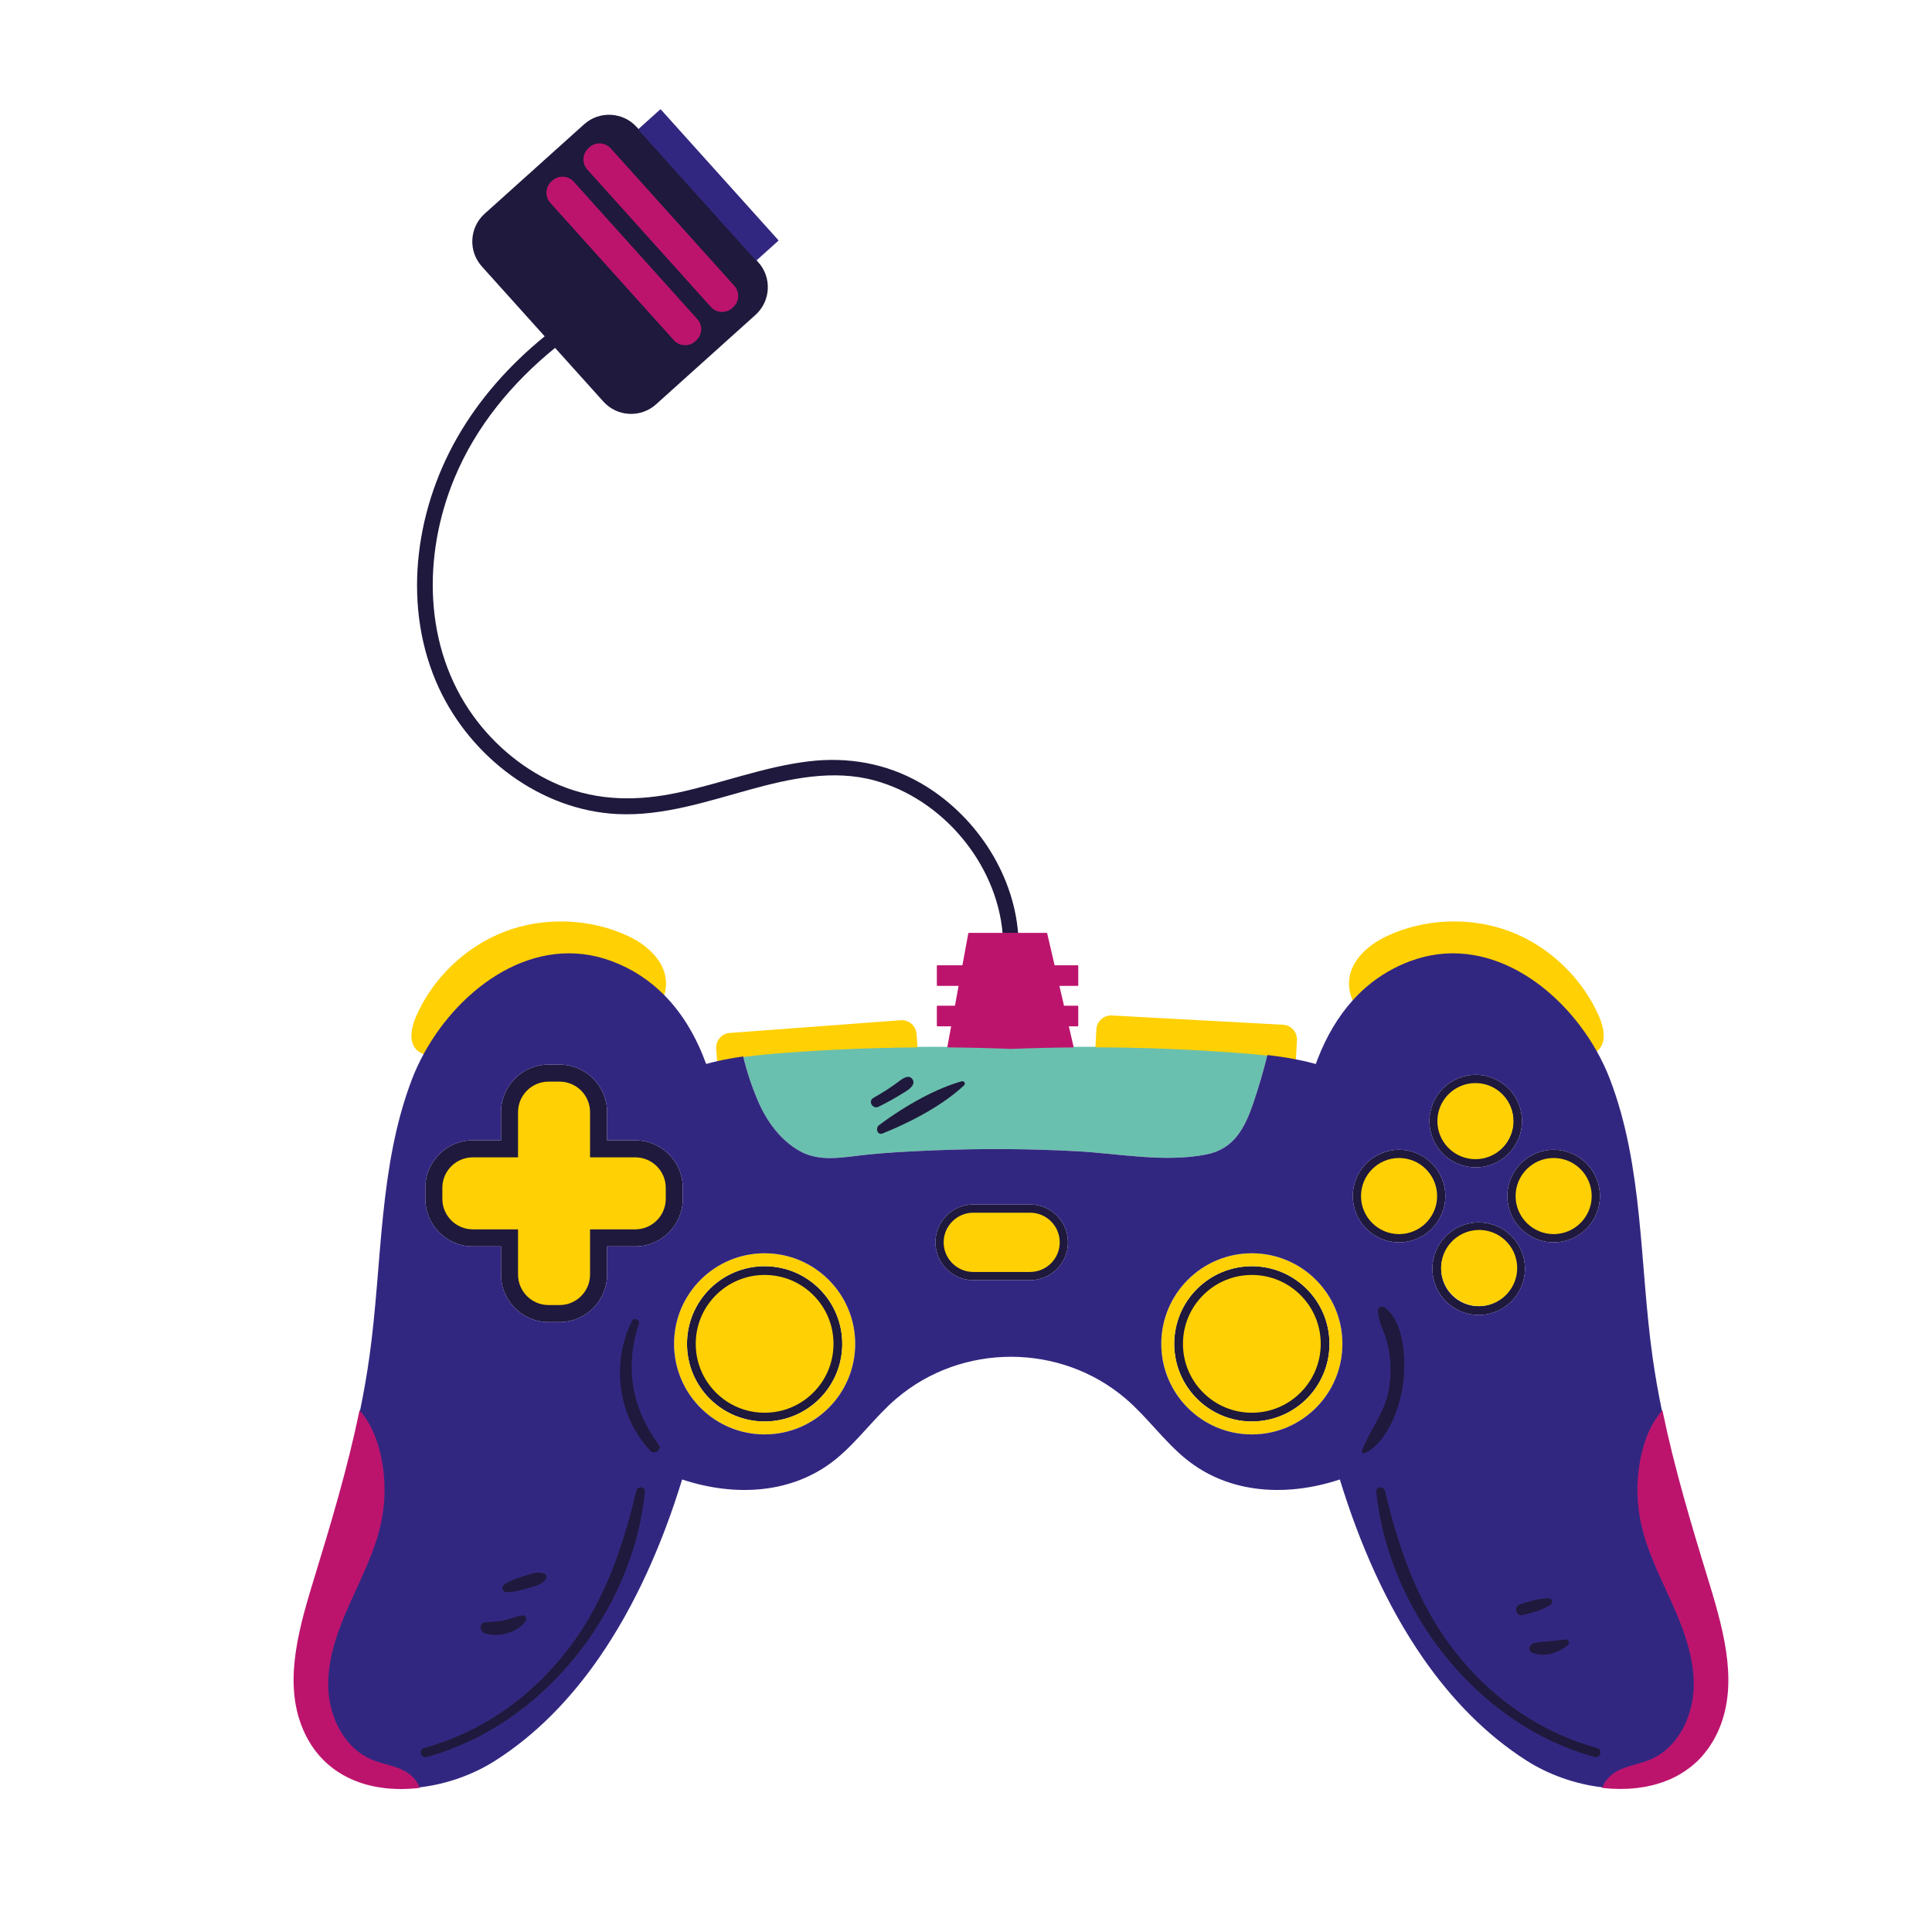 <?xml version="1.0" encoding="utf-8"?>
<!-- Generator: Adobe Illustrator 27.5.0, SVG Export Plug-In . SVG Version: 6.00 Build 0)  -->
<svg version="1.1" id="Capa_1" xmlns="http://www.w3.org/2000/svg" xmlns:xlink="http://www.w3.org/1999/xlink" x="0px" y="0px"
	 viewBox="0 0 2122 2122" style="enable-background:new 0 0 2122 2122;" xml:space="preserve">
<g>
	<path style="fill:#6AC0AE;" d="M1359.418,1155.83c-51.768-3.941-103.681-5.977-155.608-6.134
		c-8.417-0.026-16.834,0.033-25.251,0.106c-22.729,0.198-45.458,0.72-68.173,1.634c-23.062-0.928-46.14-1.449-69.222-1.638
		c-11.365-0.093-22.732-0.086-34.098,0c-48.614,0.372-97.221,2.343-145.711,6.033c-14.996,1.125-30.095,2.456-45.057,4.534
		c4.125,17.313,9.883,34.183,16.494,49.52c4.636,10.667,10.602,21.13,17.995,30.402c7.907,9.883,17.384,18.437,28.46,24.436
		c21.335,11.552,46.044,6.475,68.843,3.951c25.698-2.862,51.666-4.088,77.501-5.179c52.655-2.18,105.413-1.876,158.036,1.023
		c46.317,2.589,95.121,12.506,141.267,3.51c30.809-6,42.636-29.788,51.836-56.95c5.83-17.211,10.94-34.662,15.303-52.282
		C1381.162,1157.569,1370.255,1156.649,1359.418,1155.83z M959.63,1206.376c8.755-4.943,17.289-10.266,25.42-16.19
		c3.588-2.614,12.504-10.87,16.697-4.37c4.151,6.436-6.721,12.056-10.736,14.567c-8.526,5.335-17.301,10.207-26.329,14.636
		C958.951,1217.833,953.964,1209.572,959.63,1206.376z M1058.487,1191.604c-23.968,22.402-59.062,40.624-89.376,52.76
		c-5.018,2.01-6.931-5.315-3.364-7.98c25.715-19.203,59.71-39.547,90.772-48.161
		C1058.426,1187.694,1059.983,1190.206,1058.487,1191.604z"/>
	<g>
		<path style="fill:#1F193D;" d="M678.161,894.113c49.922,2.409,98.168-13.864,145.651-26.916
			c44.319-12.183,91.182-22.343,136.629-10.005c74.53,20.235,134.145,90.96,140.789,168.068h17.032
			c-5.421-67.972-48.54-131.674-107.534-165.43c-37.459-21.434-79.496-28.711-122.183-23.641
			c-49.03,5.822-95.259,23.878-143.305,34.265c-43.934,9.501-87.993,9.566-130.005-7.78c-37.883-15.645-71.257-42.945-95.24-76.071
			c-54.943-75.893-55.9-176.855-20.882-261.356c23.512-56.741,63.151-104.644,110.564-143.153l53.061,59.002
			c15.04,16.726,41.03,18.102,57.756,3.062l109.342-98.334c16.726-15.04,18.105-41.03,3.062-57.757l-2.335-2.597l-128.89-143.322
			l-2.336-2.597c-15.04-16.726-41.033-18.102-57.756-3.062l-109.345,98.331c-16.724,15.042-18.102,41.033-3.06,57.758l69.086,76.821
			c-38.443,31.325-71.827,68.586-96.459,111.871c-46.852,82.331-60.253,187.447-19.486,274.931
			C517.516,831.738,593.638,890.035,678.161,894.113z M646.698,163.257l1.145-1.028c6.514-5.856,16.633-5.32,22.49,1.191
			l135.766,150.967c5.856,6.512,5.32,16.633-1.194,22.49l-1.145,1.028c-6.512,5.859-16.633,5.323-22.49-1.191L645.506,185.749
			C639.65,179.235,640.186,169.116,646.698,163.257z M606.047,199.815l1.145-1.028c6.512-5.856,16.633-5.32,22.489,1.191
			l135.764,150.967c5.859,6.511,5.32,16.633-1.191,22.49l-1.145,1.028c-6.512,5.859-16.633,5.323-22.49-1.191L604.856,222.307
			C598.997,215.792,599.535,205.673,606.047,199.815z"/>
		<path style="fill:#1F193D;" d="M839.818,1390.744c-47.086,0.003-85.253,38.167-85.255,85.256
			c0.003,47.089,38.169,85.255,85.255,85.258c47.089-0.003,85.255-38.17,85.259-85.258
			C925.073,1428.912,886.906,1390.748,839.818,1390.744z M892.874,1529.057c-13.595,13.586-32.32,21.975-53.057,21.977
			c-20.734-0.002-39.46-8.391-53.054-21.977c-13.586-13.595-21.975-32.321-21.977-53.057c0.002-20.736,8.391-39.461,21.977-53.055
			c13.594-13.586,32.319-21.974,53.054-21.976c20.736,0.002,39.462,8.39,53.057,21.976c13.586,13.594,21.974,32.319,21.977,53.055
			C914.849,1496.736,906.461,1515.463,892.874,1529.057z"/>
		<path style="fill:#1F193D;" d="M1374.957,1390.744c-47.086,0.003-85.253,38.167-85.256,85.256
			c0.003,47.089,38.169,85.255,85.256,85.258c47.089-0.003,85.255-38.17,85.258-85.258
			C1460.212,1428.912,1422.045,1390.748,1374.957,1390.744z M1428.014,1529.057c-13.595,13.586-32.321,21.975-53.057,21.977
			c-20.734-0.002-39.46-8.391-53.054-21.977c-13.587-13.595-21.975-32.321-21.977-53.057c0.002-20.736,8.391-39.461,21.977-53.055
			c13.594-13.586,32.319-21.974,53.054-21.976c20.736,0.002,39.462,8.39,53.057,21.976c13.586,13.594,21.974,32.319,21.977,53.055
			C1449.988,1496.736,1441.6,1515.463,1428.014,1529.057z"/>
		<path style="fill:#1F193D;" d="M704.729,1633.084c-2.629-0.444-5.652,0.721-6.387,3.81
			c-12.974,54.385-31.88,117.423-73.724,172.616c-41.303,54.485-96.282,92.46-158.999,109.822c-3.525,0.977-4.604,4.271-3.849,7.021
			c0.633,2.312,2.582,4.292,5.288,4.292c0.512,0,1.05-0.07,1.613-0.224c125.376-34.071,226.484-156.886,240.416-292.031
			C709.406,1635.293,707.129,1633.494,704.729,1633.084z"/>
		<path style="fill:#1F193D;" d="M1754.406,1919.332c-62.84-17.396-117.82-55.371-158.999-109.82
			c-41.892-55.391-60.777-118.343-73.724-172.618c-0.736-3.089-3.778-4.236-6.421-3.805c-2.383,0.407-4.643,2.202-4.324,5.301
			c13.932,135.147,115.04,257.963,240.417,292.031c0.56,0.154,1.099,0.224,1.61,0.224c2.707,0,4.658-1.983,5.293-4.3
			C1759.01,1923.6,1757.928,1920.309,1754.406,1919.332z"/>
		<path style="fill:#1F193D;" d="M556.366,1749.428c0.056,0,0.115,0,0.173-0.003c8.901-0.265,17.223-2.658,25.269-4.969l1.739-0.49
			c6.509-1.82,13.886-3.881,16.958-10.217c0.94-1.937,0.363-4.097-1.374-5.143c-6.168-3.712-13.42-1.41-19.807,0.622l-2.132,0.669
			c-8.253,2.568-16.049,4.992-23.396,9.518c-2.436,1.498-2.904,4.256-2.285,6.327
			C552.196,1748.029,554.045,1749.428,556.366,1749.428z"/>
		<path style="fill:#1F193D;" d="M532.171,1781.41c-2.775,0.4-4.597,2.261-4.875,4.974c-0.309,3.018,1.384,6.87,4.753,8.093
			c3.535,1.279,7.652,1.902,11.973,1.902c13.264,0,28.404-5.864,34.163-16.499c0.738-1.364,0.612-3.272-0.312-4.641
			c-0.789-1.172-2.024-1.769-3.364-1.606c-4.548,0.504-8.921,1.876-13.149,3.201c-2.259,0.706-4.592,1.44-6.921,2.03
			c-4.456,1.128-8.999,1.43-13.391,1.722C538.152,1780.78,535.158,1780.979,532.171,1781.41z"/>
		<path style="fill:#1F193D;" d="M1682.148,1815.569c3.907,1.827,8.08,2.619,12.285,2.619c10.468,0,21.106-4.914,28.193-10.977
			c1.245-1.065,1.585-2.933,0.853-4.65c-0.714-1.674-2.181-2.626-3.825-2.49c-6.426,0.648-12.75,1.384-18.09,2.017
			c-1.805,0.214-3.671,0.343-5.474,0.465c-4.19,0.29-8.524,0.587-12.589,1.981c-2.383,0.816-4.212,3.34-4.356,6.002
			C1679.025,1812.787,1680.119,1814.621,1682.148,1815.569z"/>
		<path style="fill:#1F193D;" d="M1670.93,1774.792c0.59,0,1.216-0.078,1.876-0.246l1.754-0.446
			c10.275-2.602,19.978-5.057,28.955-11.255c1.61-1.113,2.329-3.096,1.788-4.935c-0.521-1.774-2.036-2.914-3.959-2.977
			c-10.95-0.329-20.519,2.848-30.619,6.236l-1.491,0.499c-4.085,1.366-5.286,5.262-4.363,8.402
			C1665.595,1772.526,1667.734,1774.792,1670.93,1774.792z"/>
		<path style="fill:#1F193D;" d="M1131.408,1322.934h-62.399c-22.926,0-41.578,18.65-41.578,41.576
			c0,22.926,18.653,41.576,41.578,41.576h62.399c22.926,0,41.579-18.65,41.579-41.576
			C1172.987,1341.584,1154.334,1322.934,1131.408,1322.934z M1131.408,1396.424h-62.399c-17.554,0-31.917-14.36-31.917-31.914
			c0-17.554,14.363-31.915,31.917-31.915h62.399c17.554,0,31.917,14.36,31.917,31.915
			C1163.325,1382.064,1148.962,1396.424,1131.408,1396.424z"/>
		<path style="fill:#1F193D;" d="M697.75,1252.459h-30.972v-30.967c0-28.774-23.408-52.185-52.18-52.185h-12.117
			c-28.775,0-52.183,23.411-52.183,52.185v30.967h-30.967c-28.777,0-52.185,23.408-52.185,52.183v12.119
			c0,28.774,23.408,52.182,52.185,52.182h30.967v30.969c0,28.772,23.408,52.183,52.183,52.183h12.117
			c28.772,0,52.18-23.411,52.18-52.183v-30.969h30.972c28.775,0,52.182-23.408,52.182-52.182v-12.119
			C749.932,1275.867,726.525,1252.459,697.75,1252.459z M730.61,1316.761c0,18.073-14.787,32.86-32.86,32.86h-50.292v50.292
			c0,18.073-14.787,32.86-32.86,32.86h-12.117c-18.076,0-32.862-14.787-32.862-32.86v-50.292h-50.29
			c-18.076,0-32.862-14.787-32.862-32.86v-12.117c0-18.075,14.786-32.862,32.862-32.862h50.29v-50.292
			c0-18.073,14.786-32.86,32.862-32.86h12.117c18.073,0,32.86,14.787,32.86,32.86v50.292h50.292c18.073,0,32.86,14.787,32.86,32.862
			V1316.761z"/>
		<path style="fill:#1F193D;" d="M1059.355,1188.941c-0.626-1.115-1.829-1.651-3.001-1.32c-26.641,7.388-59.8,24.979-90.979,48.263
			c-2.383,1.779-2.56,5.189-1.362,7.328c0.775,1.378,2.025,2.112,3.466,2.112c0.595,0,1.223-0.124,1.864-0.38
			c21.552-8.629,61.849-26.974,89.571-52.884C1059.786,1191.243,1059.958,1190.018,1059.355,1188.941z"/>
		<path style="fill:#1F193D;" d="M991.342,1200.912c0.373-0.234,0.806-0.494,1.282-0.779c3.557-2.141,9.513-5.727,10.523-10.083
			c0.366-1.567,0.068-3.106-0.877-4.573c-0.962-1.491-2.232-2.38-3.774-2.643c-4.112-0.687-9.057,3.167-12.338,5.722
			c-0.556,0.431-1.053,0.818-1.476,1.125c-7.525,5.484-15.82,10.765-25.359,16.151c-3.128,1.764-3.299,4.948-2.132,7.159
			c0.965,1.835,2.862,3.235,5.108,3.235c0.848,0,1.744-0.2,2.658-0.648C974.003,1211.141,982.88,1206.208,991.342,1200.912z"/>
		<path style="fill:#1F193D;" d="M702.356,1454.168c0.896-2.675-0.828-4.789-2.814-5.622c-1.954-0.816-4.65-0.565-5.926,1.942
			c-23.761,46.859-15.347,105.946,20.462,143.685c1.216,1.279,2.697,1.817,4.178,1.817c1.674,0,3.344-0.687,4.629-1.764
			c2.141-1.802,3.337-4.919,1.181-7.825C694.295,1546.31,686.787,1500.585,702.356,1454.168z"/>
		<path style="fill:#1F193D;" d="M1541.415,1522.183c3.466-23.732,3.215-68.636-19.72-86.395c-1.837-1.425-4.519-1.688-6.531-0.646
			c-1.664,0.865-2.565,2.497-2.473,4.48c0.368,7.913,2.877,14.327,5.532,21.118c1.476,3.774,3.004,7.676,4.183,11.949
			c4.67,16.899,5.525,35.192,2.47,52.899c-2.772,16.053-10.007,29.154-17.006,41.825c-4.494,8.141-9.145,16.558-12.667,25.788
			c-0.405,1.06-0.161,2.1,0.665,2.855c0.621,0.568,1.469,0.87,2.297,0.87c0.466,0,0.926-0.095,1.335-0.295
			C1525.875,1583.788,1538.258,1543.793,1541.415,1522.183z"/>
		<path style="fill:#1F193D;" d="M1620.837,1282.171c28.027,0,50.828-22.801,50.828-50.828c0-28.027-22.801-50.831-50.828-50.831
			s-50.833,22.804-50.833,50.831C1570.004,1259.37,1592.811,1282.171,1620.837,1282.171z M1620.837,1190.174
			c22.735,0,41.17,18.431,41.17,41.17c0,22.735-18.434,41.169-41.17,41.169c-22.738,0-41.169-18.433-41.169-41.169
			C1579.668,1208.605,1598.099,1190.174,1620.837,1190.174z"/>
		<path style="fill:#1F193D;" d="M1536.66,1364.51c28.026,0,50.83-22.802,50.83-50.831c0-28.027-22.804-50.828-50.83-50.828
			c-28.027,0-50.831,22.801-50.831,50.828C1485.829,1341.708,1508.633,1364.51,1536.66,1364.51z M1536.66,1272.512
			c22.738,0,41.169,18.431,41.169,41.169c0,22.735-18.431,41.167-41.169,41.167c-22.736,0-41.17-18.431-41.17-41.167
			C1495.49,1290.943,1513.924,1272.512,1536.66,1272.512z"/>
		<path style="fill:#1F193D;" d="M1655.607,1313.679c0,28.029,22.806,50.831,50.833,50.831s50.833-22.802,50.833-50.831
			c0-28.027-22.806-50.828-50.833-50.828S1655.607,1285.652,1655.607,1313.679z M1706.44,1272.512
			c22.738,0,41.17,18.431,41.17,41.169c0,22.735-18.432,41.167-41.17,41.167s-41.169-18.431-41.169-41.167
			C1665.271,1290.943,1683.702,1272.512,1706.44,1272.512z"/>
		<path style="fill:#1F193D;" d="M1624.102,1342.648c-28.027,0-50.833,22.801-50.833,50.828c0,28.027,22.806,50.828,50.833,50.828
			c28.027,0,50.831-22.801,50.831-50.828C1674.932,1365.45,1652.129,1342.648,1624.102,1342.648z M1624.102,1434.646
			c-22.735,0-41.169-18.432-41.169-41.17c0-22.738,18.433-41.169,41.169-41.169c22.738,0,41.17,18.431,41.17,41.169
			C1665.271,1416.215,1646.84,1434.646,1624.102,1434.646z"/>
	</g>
	<g>
		<path style="fill:#FFD004;" d="M690.069,1028.164c-41.756-19.549-92.411-21.435-135.498-5.023
			c-43.089,16.407-79.666,51.498-97.839,93.871c-3.934,9.172-9.048,26.068,0.889,36.163c2.022,2.053,4.629,3.618,7.749,4.643
			c0.063,0.021,0.129,0.031,0.195,0.031c0.224,0,0.436-0.119,0.548-0.324c38.969-71.342,120.019-133.428,205.905-101.14
			c21.442,8.066,40.511,20.368,56.677,36.563c0.156,0.159,0.385,0.222,0.597,0.163c0.215-0.056,0.383-0.219,0.444-0.433
			C738.266,1062.807,714.839,1039.767,690.069,1028.164z"/>
		<path style="fill:#FFD004;" d="M1756.557,1117.012c-18.175-42.373-54.753-77.464-97.839-93.871
			c-43.086-16.411-93.742-14.531-135.498,5.023c-25.717,12.043-49.476,35.929-39.026,66.845c0.4,1.181,0.882,2.212,1.348,3.206
			l0.114,0.243c0.088,0.19,0.266,0.322,0.472,0.353c0.19,0.029,0.414-0.044,0.553-0.197c17.286-19.021,38.182-33.23,62.107-42.229
			c84.317-31.688,164.95,28.621,204.202,98.063c0.09,0.158,0.243,0.27,0.422,0.304c0.042,0.007,0.08,0.012,0.122,0.012
			c0.139,0,0.273-0.046,0.385-0.134l0.348-0.268c0.471-0.363,0.957-0.736,1.401-1.189
			C1765.605,1143.08,1760.491,1126.183,1756.557,1117.012z"/>
		<path style="fill:#FFD004;" d="M989.318,1120.564l-187.761,13.953c-8.884,0.661-15.574,8.424-14.914,17.308l1.014,13.646
			c0.012,0.181,0.105,0.346,0.251,0.455c0.107,0.081,0.238,0.122,0.37,0.122c0.046,0,0.092-0.005,0.136-0.015
			c8.865-1.998,18.015-3.649,27.969-5.052c15.888-2.207,31.671-3.53,45.018-4.531c47.669-3.627,96.677-5.656,145.669-6.029
			c0.173-0.002,0.336-0.073,0.453-0.202c0.117-0.127,0.178-0.295,0.163-0.467l-1.06-14.276
			C1005.966,1126.593,998.18,1119.842,989.318,1120.564z"/>
		<path style="fill:#FFD004;" d="M1391.963,1159.414c11.065,1.267,21.092,2.77,30.653,4.594c0.039,0.01,0.078,0.012,0.117,0.012
			c0.139,0,0.273-0.046,0.385-0.131c0.141-0.112,0.229-0.278,0.238-0.458l1.133-20.892c0.234-4.309-1.226-8.453-4.108-11.666
			c-2.882-3.211-6.84-5.109-11.15-5.342l-188.004-10.19c-4.297-0.209-8.451,1.225-11.664,4.107c-3.211,2.882-5.111,6.84-5.345,11.15
			l-1.033,19.065c-0.007,0.171,0.054,0.339,0.171,0.463c0.117,0.124,0.28,0.195,0.451,0.195
			c51.824,0.156,104.163,2.219,155.563,6.131C1368.273,1157.124,1380.022,1158.069,1391.963,1159.414z"/>
		<path style="fill:#FFD004;" d="M839.818,1376.526c-54.938,0-99.473,44.536-99.473,99.474c0,54.94,44.536,99.476,99.473,99.476
			c54.941,0,99.476-44.536,99.476-99.476C939.294,1421.063,894.758,1376.526,839.818,1376.526z M839.818,1561.258
			c-47.086-0.003-85.253-38.17-85.255-85.258c0.003-47.089,38.169-85.253,85.255-85.256c47.088,0.003,85.255,38.168,85.259,85.256
			C925.073,1523.089,886.906,1561.255,839.818,1561.258z"/>
		<path style="fill:#FFD004;" d="M839.818,1400.344c-20.205,0.005-39.203,7.876-53.495,22.161
			c-14.285,14.292-22.156,33.291-22.161,53.495c0.005,20.202,7.876,39.201,22.161,53.498c14.295,14.287,33.293,22.156,53.495,22.158
			c20.203-0.002,39.201-7.871,53.498-22.158c14.288-14.297,22.156-33.296,22.158-53.498c-0.003-20.202-7.871-39.201-22.158-53.495
			C879.019,1408.22,860.02,1400.349,839.818,1400.344z"/>
		<path style="fill:#FFD004;" d="M1374.957,1400.344c-20.202,0.005-39.198,7.876-53.495,22.161
			c-14.29,14.297-22.158,33.296-22.158,53.495s7.868,39.199,22.158,53.498c14.297,14.287,33.296,22.156,53.495,22.158
			c20.202-0.002,39.201-7.871,53.498-22.158c14.287-14.297,22.156-33.296,22.158-53.498c-0.002-20.202-7.871-39.201-22.158-53.495
			C1414.158,1408.22,1395.159,1400.349,1374.957,1400.344z"/>
		<path style="fill:#FFD004;" d="M1374.957,1376.526c-54.938,0-99.473,44.536-99.473,99.474c0,54.94,44.536,99.476,99.473,99.476
			c54.94,0,99.476-44.536,99.476-99.476C1474.433,1421.063,1429.897,1376.526,1374.957,1376.526z M1374.957,1561.258
			c-47.087-0.003-85.253-38.17-85.256-85.258c0.003-47.089,38.17-85.253,85.256-85.256c47.088,0.003,85.255,38.168,85.258,85.256
			C1460.212,1523.089,1422.045,1561.255,1374.957,1561.258z"/>
		<path style="fill:#FFD004;" d="M1131.408,1331.971h-62.399c-17.944,0-32.54,14.597-32.54,32.538
			c0,17.941,14.597,32.538,32.54,32.538h62.399c17.944,0,32.541-14.597,32.541-32.538
			C1163.949,1346.568,1149.352,1331.971,1131.408,1331.971z"/>
		<path style="fill:#FFD004;" d="M697.75,1271.158h-49.669v-49.668c0-18.463-15.02-33.484-33.483-33.484h-12.117
			c-18.466,0-33.486,15.021-33.486,33.484v49.668h-49.666c-18.466,0-33.486,15.021-33.486,33.486v12.117
			c0,18.462,15.021,33.483,33.486,33.483h49.666v49.668c0,18.463,15.02,33.484,33.486,33.484h12.117
			c18.463,0,33.483-15.021,33.483-33.484v-49.668h49.669c18.463,0,33.483-15.021,33.483-33.483v-12.117
			C731.233,1286.179,716.213,1271.158,697.75,1271.158z"/>
		
			<ellipse transform="matrix(0.707 -0.707 0.707 0.707 -395.959 1506.757)" style="fill:#FFD004;" cx="1620.838" cy="1231.343" rx="41.793" ry="41.793"/>
		<path style="fill:#FFD004;" d="M1536.66,1271.889c-23.045,0-41.793,18.748-41.793,41.793c0,23.042,18.748,41.79,41.793,41.79
			c23.045,0,41.793-18.748,41.793-41.79C1578.453,1290.636,1559.705,1271.889,1536.66,1271.889z"/>
		<path style="fill:#FFD004;" d="M1706.44,1271.889c-23.045,0-41.793,18.748-41.793,41.793c0,23.042,18.748,41.79,41.793,41.79
			c23.045,0,41.793-18.748,41.793-41.79C1748.233,1290.636,1729.485,1271.889,1706.44,1271.889z"/>
		
			<ellipse transform="matrix(0.973 -0.231 0.231 0.973 -277.543 412.033)" style="fill:#FFD004;" cx="1624.102" cy="1393.477" rx="41.793" ry="41.793"/>
	</g>
	<g>
		<path style="fill:#BC146D;" d="M1183.7,1060.222h-25.374l-8.18-35.103c-0.066-0.282-0.317-0.482-0.607-0.482h-85.403
			c-0.299,0-0.558,0.214-0.614,0.512l-6.471,35.074h-27.442c-0.343,0-0.624,0.28-0.624,0.624v21.35c0,0.344,0.28,0.624,0.624,0.624
			h23.273l-4.024,21.823h-19.249c-0.343,0-0.624,0.28-0.624,0.624v21.349c0,0.343,0.28,0.624,0.624,0.624h15.08l-4.142,22.446
			c-0.031,0.18,0.015,0.368,0.134,0.509c0.117,0.142,0.29,0.224,0.475,0.227c23.756,0.195,47.038,0.748,69.252,1.64
			c21.856-0.88,44.786-1.43,68.153-1.635c0.19-0.003,0.368-0.09,0.485-0.239c0.117-0.149,0.161-0.341,0.117-0.526l-5.225-22.421
			h9.761c0.343,0,0.624-0.28,0.624-0.624v-21.349c0-0.344-0.28-0.624-0.624-0.624h-15.026l-5.083-21.823h20.109
			c0.343,0,0.624-0.28,0.624-0.624v-21.35C1184.324,1060.503,1184.044,1060.222,1183.7,1060.222z"/>
		<path style="fill:#BC146D;" d="M670.795,163.004c-6.102-6.785-16.584-7.34-23.369-1.238l-1.145,1.028
			c-6.782,6.102-7.337,16.587-1.238,23.371L780.807,337.13c2.943,3.274,7.001,5.208,11.43,5.442
			c0.302,0.015,0.602,0.024,0.902,0.024c4.097,0,7.988-1.483,11.038-4.229l1.145-1.028c3.274-2.943,5.208-7.001,5.442-11.43
			c0.234-4.426-1.257-8.665-4.202-11.939L670.795,163.004z"/>
		<path style="fill:#BC146D;" d="M630.144,199.561c-6.1-6.789-16.584-7.347-23.369-1.237l-1.145,1.028
			c-6.784,6.103-7.34,16.587-1.237,23.372l135.763,150.965c2.943,3.274,7.001,5.208,11.43,5.442
			c0.302,0.014,0.602,0.024,0.901,0.024c4.097,0,7.987-1.484,11.038-4.229l1.144-1.028c3.274-2.943,5.206-7.001,5.44-11.43
			c0.236-4.426-1.257-8.668-4.202-11.939L630.144,199.561z"/>
		<path style="fill:#BC146D;" d="M444.281,1944.397c-6.363-3.306-13.364-5.284-20.136-7.199c-5.308-1.498-10.797-3.05-15.932-5.228
			c-30.945-13.206-45.917-48.473-47.028-77.564c-1.24-32.492,10.495-63.623,23.362-92.424c2.365-5.303,4.792-10.592,7.223-15.886
			c10.867-23.668,22.102-48.146,27.479-74.012c5.247-25.047,4.882-51.481-1.062-76.443c-4.541-19.228-12.051-34.833-22.327-46.382
			c-0.158-0.18-0.404-0.259-0.626-0.188c-0.229,0.061-0.402,0.244-0.451,0.475c-12.787,61.976-30.787,122.305-51.279,189.096
			c-17.895,58.329-32.059,114.782-9.135,164.275c18.57,40.056,56.609,62.037,106.019,62.037c6.595,0,13.396-0.392,20.375-1.186
			c0.188-0.02,0.356-0.127,0.458-0.287c0.1-0.161,0.122-0.358,0.061-0.536C458.7,1955.529,452.344,1948.597,444.281,1944.397z"/>
		<path style="fill:#BC146D;" d="M1877.293,1738.643c-2.889-9.42-5.766-18.855-8.629-28.292c-1.272-4.2-2.538-8.404-3.802-12.612
			c-0.986-3.284-1.968-6.57-2.945-9.861c-1.584-5.328-3.155-10.66-4.711-15.998c-0.585-2.002-1.167-4.002-1.747-6.007
			c-2.003-6.926-3.986-13.859-5.922-20.804l-0.426-1.547c-1.859-6.679-3.727-13.552-5.557-20.424l-0.904-3.396
			c-2.09-7.912-3.949-15.162-5.686-22.158l-0.227-0.935c-1.676-6.772-3.383-13.936-5.079-21.296l-0.675-2.936
			c-1.686-7.396-3.296-14.789-4.785-21.976l-0.185-0.853c-0.049-0.232-0.221-0.417-0.45-0.477c-0.232-0.061-0.471,0.01-0.626,0.188
			c-10.271,11.545-17.783,27.152-22.326,46.382c-5.942,24.957-6.31,51.391-1.062,76.443c5.376,25.866,16.612,50.344,27.479,74.012
			c2.431,5.293,4.857,10.582,7.223,15.886c12.867,28.801,24.601,59.932,23.362,92.424c-1.111,29.094-16.083,64.358-47.028,77.561
			c-5.135,2.18-10.624,3.732-15.932,5.23c-6.77,1.915-13.773,3.893-20.134,7.199c-8.054,4.192-14.404,11.116-16.955,18.439
			c-0.024,0.046-0.051,0.114-0.063,0.163c-0.044,0.173-0.01,0.358,0.09,0.504c0.102,0.149,0.263,0.246,0.441,0.265
			c0.139,0.017,0.28,0.027,0.419,0.036l0.324,0.027c3.162,0.348,6.007,0.594,8.704,0.76c0.211,0.012,0.421,0.017,0.633,0.024
			l0.524,0.02c2.482,0.134,5.016,0.217,7.527,0.244c0.212,0.002,0.424,0.002,0.636,0.002c0.516,0,1.028-0.004,1.542-0.009
			l0.787-0.008c1.995-0.015,3.944-0.063,5.793-0.146c1.05-0.044,2.1-0.095,3.15-0.163c1.805-0.112,3.71-0.275,5.995-0.511
			l0.933-0.09c0.553-0.051,1.108-0.105,1.659-0.171c2.853-0.348,5.625-0.765,8.243-1.24c0.393-0.073,0.78-0.156,1.165-0.239
			l0.826-0.175c2.319-0.46,4.36-0.911,6.243-1.381c0.775-0.19,1.547-0.402,2.317-0.614l0.575-0.156
			c1.807-0.497,3.596-1.03,5.311-1.583l0.273-0.09c0.857-0.275,1.715-0.553,2.565-0.85c1.829-0.643,3.732-1.371,5.815-2.234
			c0.268-0.11,0.541-0.216,0.811-0.321c0.378-0.149,0.755-0.295,1.125-0.456c2.449-1.064,4.924-2.25,7.362-3.534
			c0.4-0.212,0.794-0.439,1.186-0.665l0.758-0.434c1.929-1.069,3.644-2.08,5.24-3.094c0.809-0.514,1.605-1.047,2.402-1.586
			c1.513-1.018,3.077-2.141,4.648-3.335l0.526-0.4c0.555-0.422,1.111-0.843,1.659-1.281c1.851-1.491,3.686-3.084,5.452-4.736
			c0.127-0.12,0.259-0.234,0.39-0.346c0.168-0.146,0.336-0.292,0.499-0.448c1.959-1.873,3.888-3.901,5.902-6.195
			c0.327-0.368,0.639-0.753,0.953-1.14l0.562-0.687c1.425-1.701,2.772-3.413,4.008-5.096c0.567-0.777,1.123-1.567,1.678-2.368
			c1.201-1.74,2.402-3.606,3.569-5.547l0.456-0.746c0.302-0.49,0.602-0.981,0.89-1.486c1.683-2.95,3.111-5.7,4.365-8.402
			C1909.354,1853.42,1895.188,1796.967,1877.293,1738.643z"/>
	</g>
	<g>
		<path style="fill:#322780;" d="M830.1,285.887c0.11,0.124,0.265,0.198,0.428,0.207h0.034c0.153,0,0.302-0.056,0.417-0.161
			l23.785-21.391c0.124-0.11,0.198-0.266,0.207-0.429c0.008-0.166-0.048-0.329-0.161-0.451L725.92,120.343
			c-0.231-0.258-0.624-0.28-0.88-0.046l-23.783,21.389c-0.256,0.229-0.278,0.624-0.046,0.88L830.1,285.887z"/>
		<path style="fill:#322780;" d="M1836.82,1761.729c-13.086-29.344-28.117-58.28-34.66-89.771
			c-5.247-25.05-4.874-51.26,1.058-76.173c3.953-16.733,10.906-33.432,22.185-46.112c0.059,0.285,0.127,0.568,0.186,0.853
			c-4.176-20.18-7.792-40.47-10.639-60.904c-14.212-102.005-9.883-208.236-46.726-304.414c-4.016-10.49-8.952-20.916-14.689-31.067
			c-40.566-71.769-121.481-129.722-204.964-98.341c-25.345,9.534-45.847,24.235-62.348,42.395
			c-16.828,18.519-29.496,40.635-38.841,64.587c-0.752,1.926-1.452,3.88-2.162,5.828c-7.412-2.056-14.916-3.77-22.485-5.214
			c-10.146-1.936-20.399-3.423-30.699-4.601c-4.363,17.62-9.474,35.071-15.303,52.282c-9.201,27.162-21.028,50.95-51.836,56.95
			c-46.146,8.996-94.95-0.921-141.267-3.51c-52.623-2.899-105.381-3.203-158.036-1.023c-25.834,1.091-51.803,2.317-77.501,5.179
			c-22.799,2.523-47.508,7.6-68.843-3.951c-11.077-6-20.553-14.553-28.46-24.436c-7.394-9.272-13.36-19.734-17.995-30.402
			c-6.612-15.337-12.37-32.207-16.494-49.52c-9.417,1.328-18.773,2.98-28.018,5.061c-4.254,0.958-8.481,2.012-12.68,3.176
			c-10.465-28.723-25.478-55.069-46.464-76.093c-15.514-15.543-34.27-28.193-56.898-36.707
			c-84.672-31.828-166.698,28.251-206.673,101.426c-5.013,9.177-9.403,18.548-13.015,27.982
			c-36.809,96.177-32.514,202.409-46.726,304.414c-2.796,20.141-6.339,40.149-10.429,60.051
			c11.279,12.68,18.234,29.379,22.185,46.112c5.932,24.913,6.307,51.123,1.058,76.173c-6.544,31.491-21.574,60.426-34.66,89.771
			c-13.123,29.376-24.641,60.563-23.415,92.702c1.228,32.136,17.861,65.503,47.408,78.112c11.725,4.977,24.743,6.546,36.024,12.407
			c7.396,3.851,14.041,10.565,16.699,18.2c29.686-3.374,59.267-14.008,83.193-29.277c44.85-28.56,82.646-67.549,114.207-113.184
			c39.649-57.293,69.464-125.041,91.119-195.697c58.136,19.242,121.53,16.051,168.886-22.39
			c24.37-19.801,42.601-46.212,66.528-66.56c72.017-61.247,180.012-60.928,251.554,0c23.891,20.348,42.124,46.76,66.526,66.56
			c47.352,38.452,110.758,41.635,168.905,22.376c21.645,70.672,51.397,138.427,91.068,195.711
			c31.593,45.634,69.388,84.623,114.207,113.184c23.949,15.272,53.541,25.885,83.229,29.25c2.664-7.624,9.3-14.326,16.69-18.173
			c11.279-5.861,24.297-7.43,36.022-12.407c29.55-12.609,46.181-45.975,47.408-78.112
			C1861.461,1822.292,1849.943,1791.106,1836.82,1761.729z M468.508,1929.819c-6.385,1.735-9.074-8.127-2.723-9.885
			c64.282-17.795,119.145-57.036,159.33-110.047c39.174-51.673,58.977-110.574,73.834-172.85c1.252-5.25,10.083-4.175,9.518,1.289
			C694.905,1769.893,596.98,1894.908,468.508,1929.819z M554.593,1779.469c6.707-1.698,13.082-4.448,19.986-5.215
			c2.821-0.312,4.214,3.196,3.06,5.33c-7.418,13.695-31.396,19.374-45.376,14.307c-5.023-1.822-6.599-10.908,0-11.863
			C539.779,1780.94,547.148,1781.352,554.593,1779.469z M554.123,1739.946c7.44-4.582,15.469-7.031,23.783-9.617
			c6.648-2.066,14.465-5.057,20.904-1.189c1.559,0.938,1.891,2.782,1.135,4.336c-3.228,6.658-11.71,8.485-18.31,10.38
			c-8.382,2.409-16.367,4.685-25.115,4.945C551.67,1748.945,550.232,1742.339,554.123,1739.946z M714.531,1593.744
			c-35.992-37.932-43.625-97.094-20.36-142.974c2.136-4.207,9.079-1.228,7.593,3.201c-15.893,47.386-7.693,93.084,21.8,132.803
			C727.525,1592.11,718.914,1598.361,714.531,1593.744z M697.75,1368.943h-30.972v30.969c0,28.772-23.408,52.183-52.18,52.183
			h-12.117c-28.775,0-52.183-23.411-52.183-52.183v-30.969h-30.967c-28.777,0-52.185-23.408-52.185-52.182v-12.119
			c0-28.775,23.408-52.183,52.185-52.183h30.967v-30.967c0-28.774,23.408-52.185,52.183-52.185h12.117
			c28.772,0,52.18,23.411,52.18,52.185v30.967h30.972c28.775,0,52.182,23.408,52.182,52.183v12.119
			C749.932,1345.535,726.525,1368.943,697.75,1368.943z M839.818,1575.477c-54.938,0-99.473-44.536-99.473-99.476
			c0-54.938,44.536-99.474,99.473-99.474c54.941,0,99.476,44.536,99.476,99.474C939.294,1530.941,894.758,1575.477,839.818,1575.477
			z M1131.408,1406.086h-62.399c-22.926,0-41.578-18.65-41.578-41.576c0-22.926,18.653-41.576,41.578-41.576h62.399
			c22.926,0,41.579,18.65,41.579,41.576C1172.987,1387.436,1154.334,1406.086,1131.408,1406.086z M1757.273,1313.679
			c0,28.029-22.806,50.831-50.833,50.831s-50.833-22.802-50.833-50.831c0-28.027,22.806-50.828,50.833-50.828
			S1757.273,1285.652,1757.273,1313.679z M1669.432,1762.261c10.66-3.569,20.495-7.077,31.893-6.704
			c3.747,0.124,4.76,4.752,1.835,6.775c-9.388,6.482-19.603,8.836-30.506,11.61
			C1665.032,1775.88,1662.085,1764.719,1669.432,1762.261z M1624.102,1444.305c-28.027,0-50.833-22.801-50.833-50.828
			c0-28.027,22.806-50.828,50.833-50.828c28.027,0,50.831,22.801,50.831,50.828
			C1674.932,1421.504,1652.129,1444.305,1624.102,1444.305z M1683.702,1805.123c5.732-1.964,11.954-1.705,17.934-2.417
			c6.073-0.721,12.051-1.408,18.08-2.015c3.016-0.302,4.739,4.134,2.504,6.046c-10.197,8.721-26.855,14.321-39.81,8.265
			C1677.882,1812.886,1679.719,1806.49,1683.702,1805.123z M1620.837,1180.512c28.027,0,50.828,22.804,50.828,50.831
			c0,28.026-22.801,50.828-50.828,50.828s-50.833-22.801-50.833-50.828C1570.004,1203.316,1592.811,1180.512,1620.837,1180.512z
			 M1374.957,1575.477c-54.938,0-99.473-44.536-99.473-99.476c0-54.938,44.536-99.474,99.473-99.474
			c54.94,0,99.476,44.536,99.476,99.474C1474.433,1530.941,1429.897,1575.477,1374.957,1575.477z M1536.66,1262.851
			c28.026,0,50.83,22.801,50.83,50.828c0,28.029-22.804,50.831-50.83,50.831c-28.027,0-50.831-22.802-50.831-50.831
			C1485.829,1285.652,1508.633,1262.851,1536.66,1262.851z M1495.785,1593.423c9.033-23.667,25.147-41.318,29.705-67.727
			c3.028-17.552,2.263-36-2.483-53.172c-3.281-11.875-9.123-20.682-9.693-32.93c-0.209-4.485,5.079-5.576,7.997-3.313
			c21.973,17.016,23.198,60.397,19.486,85.812c-3.683,25.199-17.247,62.134-41.571,73.978
			C1497.576,1596.875,1494.991,1595.508,1495.785,1593.423z M1751.517,1929.819c-128.478-34.911-226.397-159.922-239.958-291.493
			c-0.57-5.52,8.278-6.482,9.518-1.289c14.867,62.322,34.697,121.104,73.834,172.85c40.105,53.03,95.101,92.266,159.33,110.047
			C1760.601,1921.695,1757.89,1931.552,1751.517,1929.819z"/>
	</g>
</g>
</svg>
